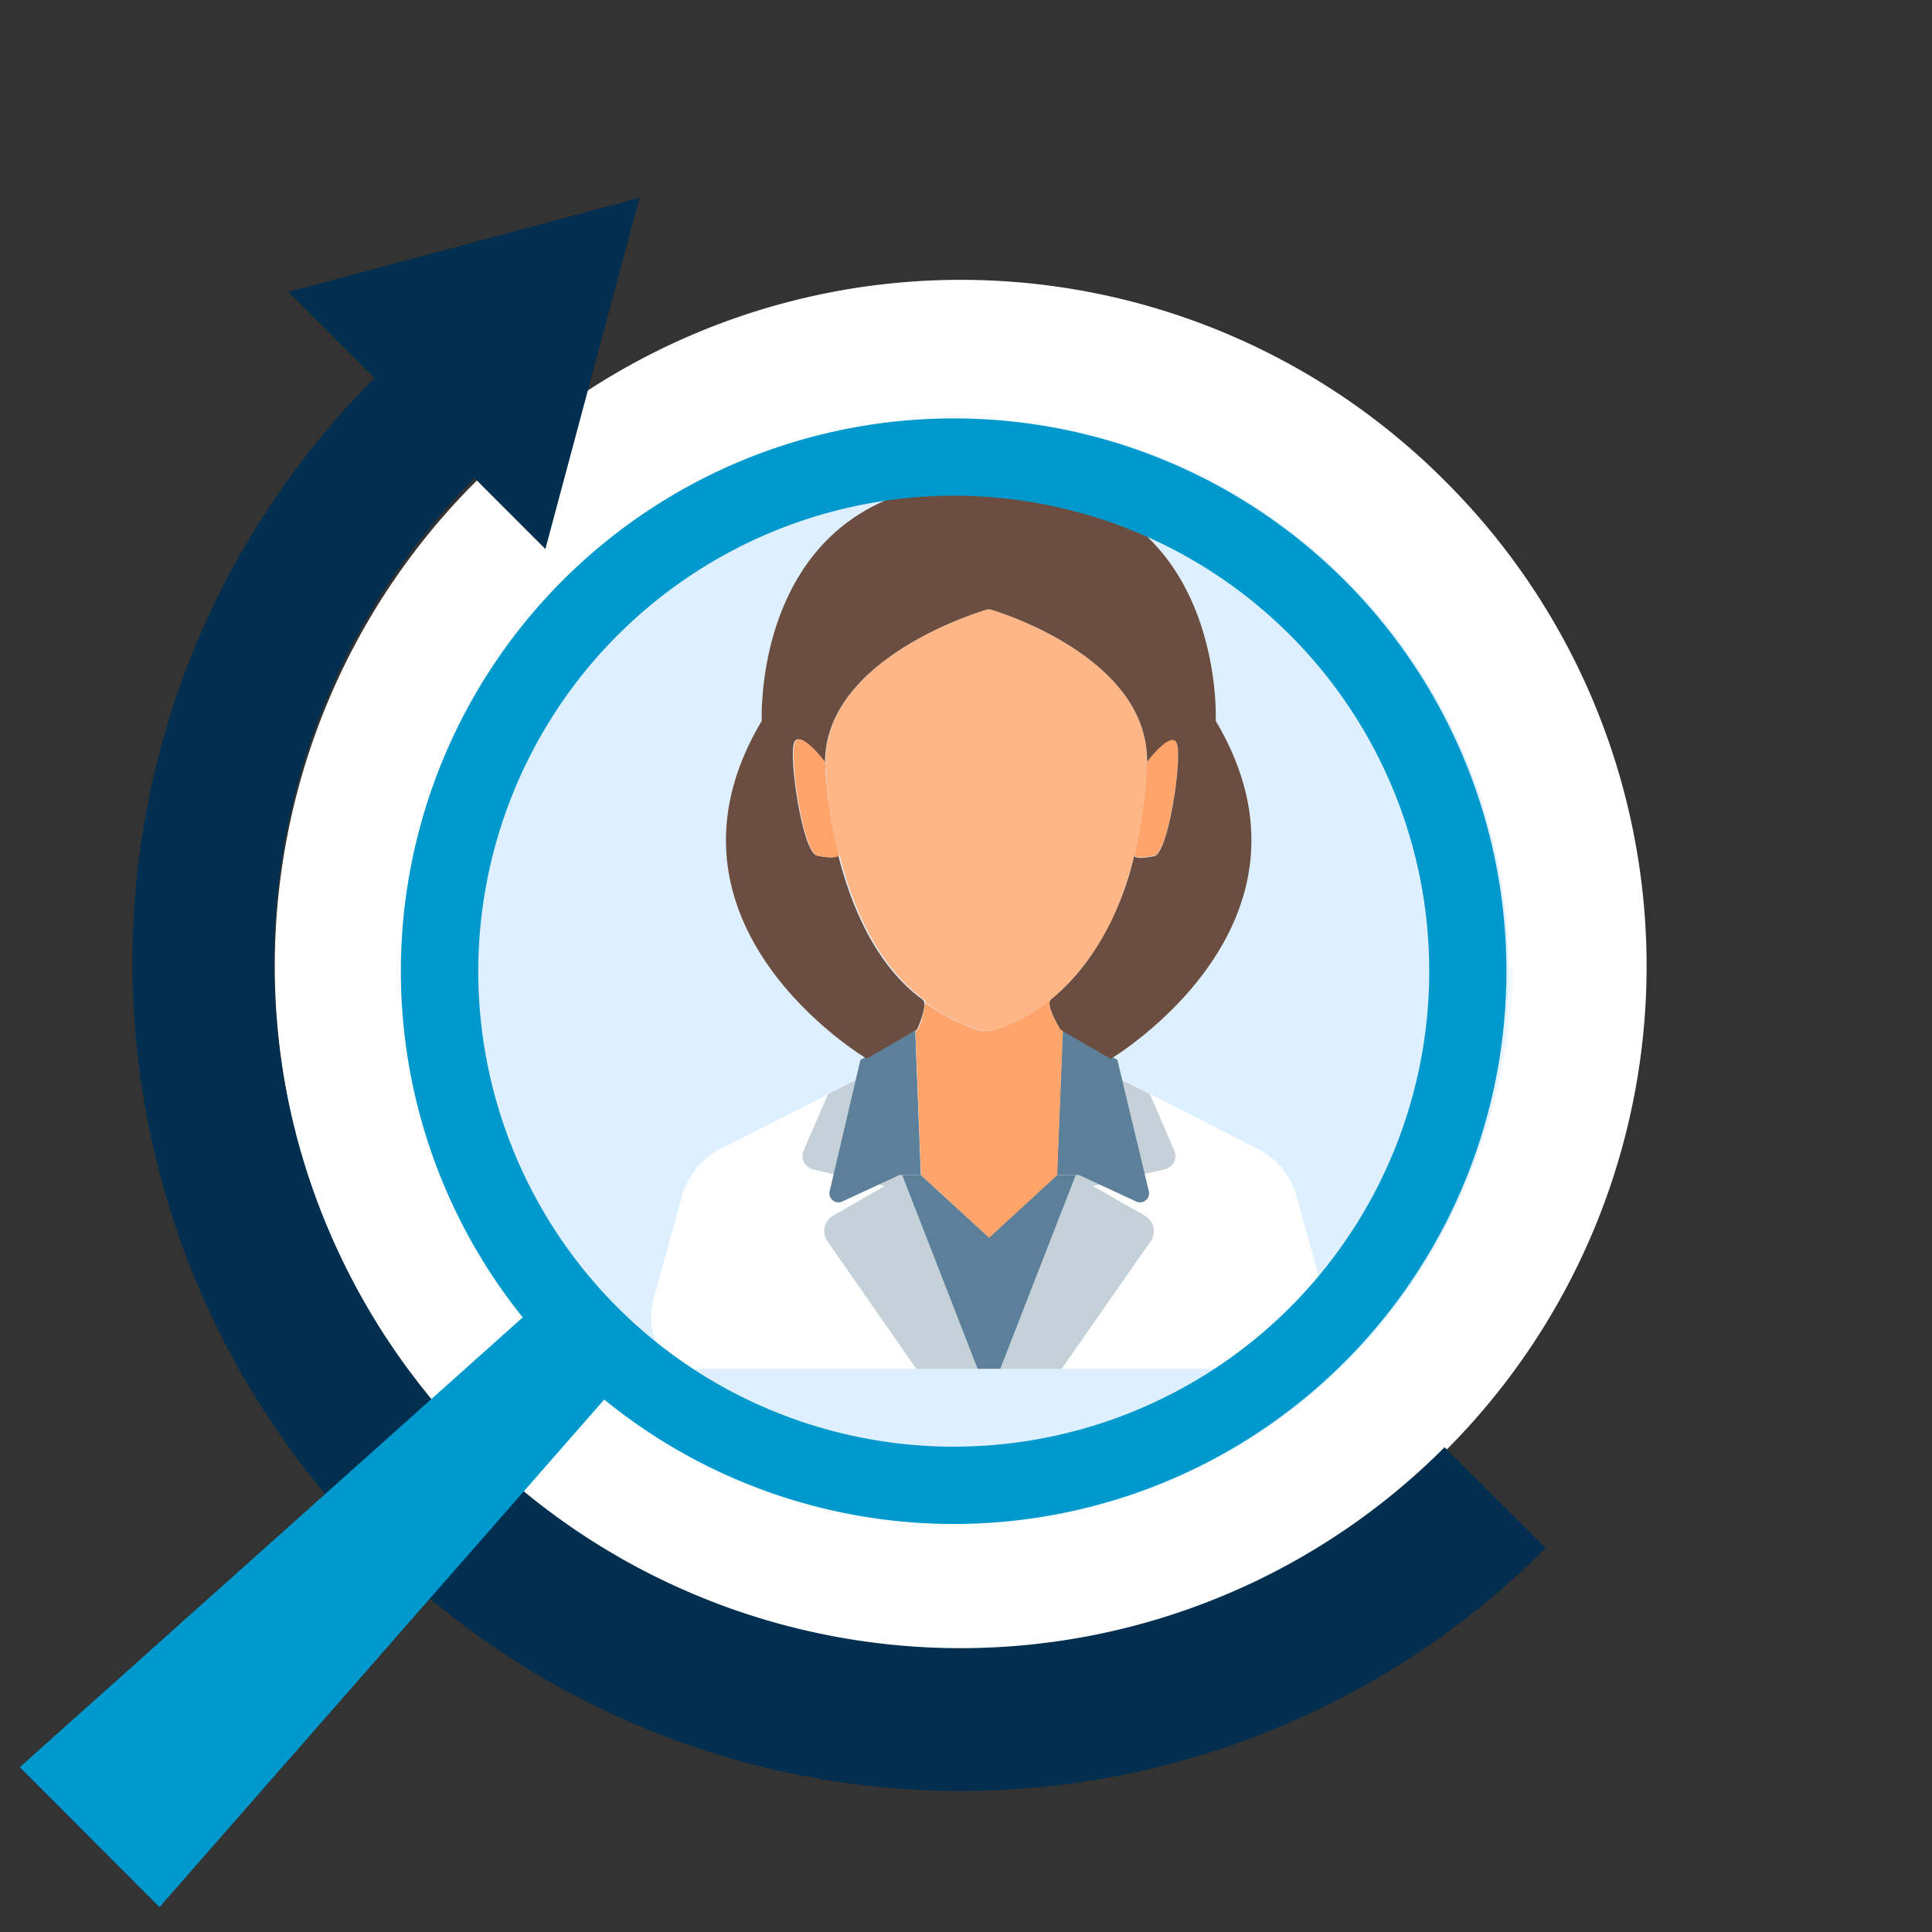 <svg xmlns="http://www.w3.org/2000/svg" viewBox="0 0 175 175"><rect x="0" y="0" width="175" height="175" fill="#333333" stroke="none"/><defs><style>.cls-1{fill:#fff;}.cls-2{fill:none;}.cls-3{fill:#edf6fc;opacity:0.75;}.cls-4{fill:#022f4f;}.cls-5{fill:#def0ff;}.cls-6{fill:#c5d1d8;}.cls-7{fill:#5c8099;}.cls-8{fill:#ffa46b;}.cls-9{fill:#ffb687;}.cls-10{fill:#6b4e40;}.cls-11{fill:#0099cd;}</style></defs><g id="Layer_7" data-name="Layer 7"><path class="cls-1" d="M130.88,43.56l0,0a61.92,61.92,0,0,0-87.72,0l0,0a62,62,0,0,0,0,87.9l0-.05a61.9,61.9,0,0,0,87.72,0l0,.05a62,62,0,0,0,0-87.9Z"/><path class="cls-2" d="M87,12.51h-.09a75,75,0,0,0,0,150H87a75,75,0,1,0,0-150Zm43.86,119,0-.05a61.9,61.9,0,0,1-87.72,0l0,.05a62,62,0,0,1,0-87.9l0,0a61.92,61.92,0,0,1,87.72,0l0,0a62,62,0,0,1,0,87.9Z"/><path class="cls-3" d="M124.19,87.51c-.26,19.58-16.87,35.43-37.26,35.43-20.55,0-37.27-16.1-37.27-35.89S66.38,51.16,86.93,51.16V38.28c-27.7,0-50.15,21.84-50.15,48.77s22.45,48.77,50.15,48.77c27.54,0,49.89-21.58,50.14-48.31Z"/><path class="cls-3" d="M112.24,44.85a51,51,0,0,0-12.88-5.1V53.17h0v12.3A25.31,25.31,0,1,0,112.23,88h0V60.63h0ZM86.93,99.93A12.42,12.42,0,1,1,99.36,87.51,12.43,12.43,0,0,1,86.93,99.93Z"/><path class="cls-4" d="M130.85,131.09A61.9,61.9,0,0,1,87,149.29h0A62.19,62.19,0,0,1,24.82,87.18c0-.15,0-.3,0-.45A62,62,0,0,1,43.05,43.26L34,34.17l0,0a74.78,74.78,0,0,0-22,52.6c0,.15,0,.3,0,.45a75,75,0,0,0,75,75h0a74.8,74.8,0,0,0,53-22Z"/><polygon class="cls-4" points="57.92 17.92 26.13 26.44 26.12 26.45 49.4 49.73 57.92 17.92"/><circle class="cls-5" cx="86.56" cy="87.97" r="50.07"/><path class="cls-1" d="M120,117.63l-2.44-8.86a7.09,7.09,0,0,0-3.35-4.56l-18-9.16-.45,11.38-6.16,5.66-6.17-5.66L83,95.05l-18,9.16a7.09,7.09,0,0,0-3.35,4.56l-2.44,8.86c-.85,3.08.82,6.36,3.22,6.36h54.29C119.13,124,120.79,120.71,120,117.63Z"/><path class="cls-6" d="M75,99.11l-2.21,5.13a1.23,1.23,0,0,0,.85,1.68l6.49,1.51-4.67,2.69a1.6,1.6,0,0,0-.51,2.31L83,124h5.55L78.22,97.47Z"/><path class="cls-6" d="M106.37,104.24l-2.21-5.13-3.22-1.64L90.61,124h5.55l8.06-11.56a1.61,1.61,0,0,0-.51-2.31L99,107.43l6.48-1.51A1.22,1.22,0,0,0,106.37,104.24Z"/><path class="cls-7" d="M82.9,93.36l.51,13.07H81.47l-5.17,2.4a.82.82,0,0,1-1.15-.93L77.94,96Z"/><path class="cls-7" d="M96.25,93.36l-.51,13.07h2l5.17,2.4a.82.82,0,0,0,1.15-.93L101.21,96Z"/><polygon class="cls-7" points="81.71 106.43 88.55 123.99 90.61 123.99 97.45 106.43 95.74 106.43 89.58 112.09 83.41 106.43 81.71 106.43"/><path class="cls-8" d="M106.6,67.29c-.51-1.23-2.7,1.67-2.7,1.67l-.05.27a42.43,42.43,0,0,1-1.13,8.28c.3.23.88.18,1.81,0C105.86,77.27,107.1,68.52,106.6,67.29Z"/><path class="cls-9" d="M101.56,81.31a33,33,0,0,0,1.09-3.52c0-.11,0-.21.07-.27a42.15,42.15,0,0,0,1.15-9.32c-.68-9.13-14.16-13-14.16-13l-.13,0-.12,0h0c-.47.14-15.34,4.51-14.66,14.49,0-.16,0-.31,0-.46h0a41.43,41.43,0,0,0,1.13,8.32l.09-.06,0-.13c1.13,4.54,3.35,10,7.67,13.19a.39.39,0,0,1,.14.24,16.62,16.62,0,0,0,4.52,2.4,3.21,3.21,0,0,0,2.06,0,16.35,16.35,0,0,0,4.89-2.69A22.55,22.55,0,0,0,101.56,81.31Z"/><path class="cls-10" d="M110.12,65.29s1-21.7-20.41-21.69h-.27C68,43.59,69,65.29,69,65.29c-11,18.47,9.5,30.6,9.5,30.6l4.56-2.63s1.07-2.3.51-2.71c-4.32-3.15-6.54-8.65-7.67-13.19l0,.13c-.29.24-1,.2-1.9,0-1.33-.25-2.58-9-2.07-10.23S74.69,69,74.69,69s0,.1.06.27,0,.3,0,.46C74.08,59.55,89.44,55.2,89.44,55.2l.14,0,.13,0S104,59.29,103.9,69v0s2.19-2.9,2.7-1.67-.74,10-2.07,10.23c-.93.17-1.51.22-1.81,0-.23.92-1.75,8.23-7.54,13-.53.44.87,2.72.87,2.72l4.56,2.63S121.1,83.76,110.12,65.29Z"/><path class="cls-8" d="M96.05,93.26s-1.25-2-.94-2.63l0,0a16.59,16.59,0,0,1-4.76,2.58,3.21,3.21,0,0,1-2.06,0,18.53,18.53,0,0,1-4.52-2.4,6.26,6.26,0,0,1-.65,2.47l-.2.12.51,13.05,6.17,5.66,6.16-5.66.52-13.05Z"/><path class="cls-8" d="M74.75,69.23c0-.17-.06-.27-.06-.27s-2.18-2.9-2.69-1.67.74,10,2.07,10.23c.93.17,1.61.21,1.9,0A42.89,42.89,0,0,1,74.75,69.23Z"/><path class="cls-11" d="M86.39,44.9A43.07,43.07,0,1,1,43.32,88,43.12,43.12,0,0,1,86.39,44.9m0-7A50.07,50.07,0,1,0,136.45,88,50.07,50.07,0,0,0,86.39,37.9Z"/><polygon class="cls-11" points="14.45 172.74 1.79 160.07 49.09 117.77 56.3 124.98 14.45 172.74"/></g></svg>